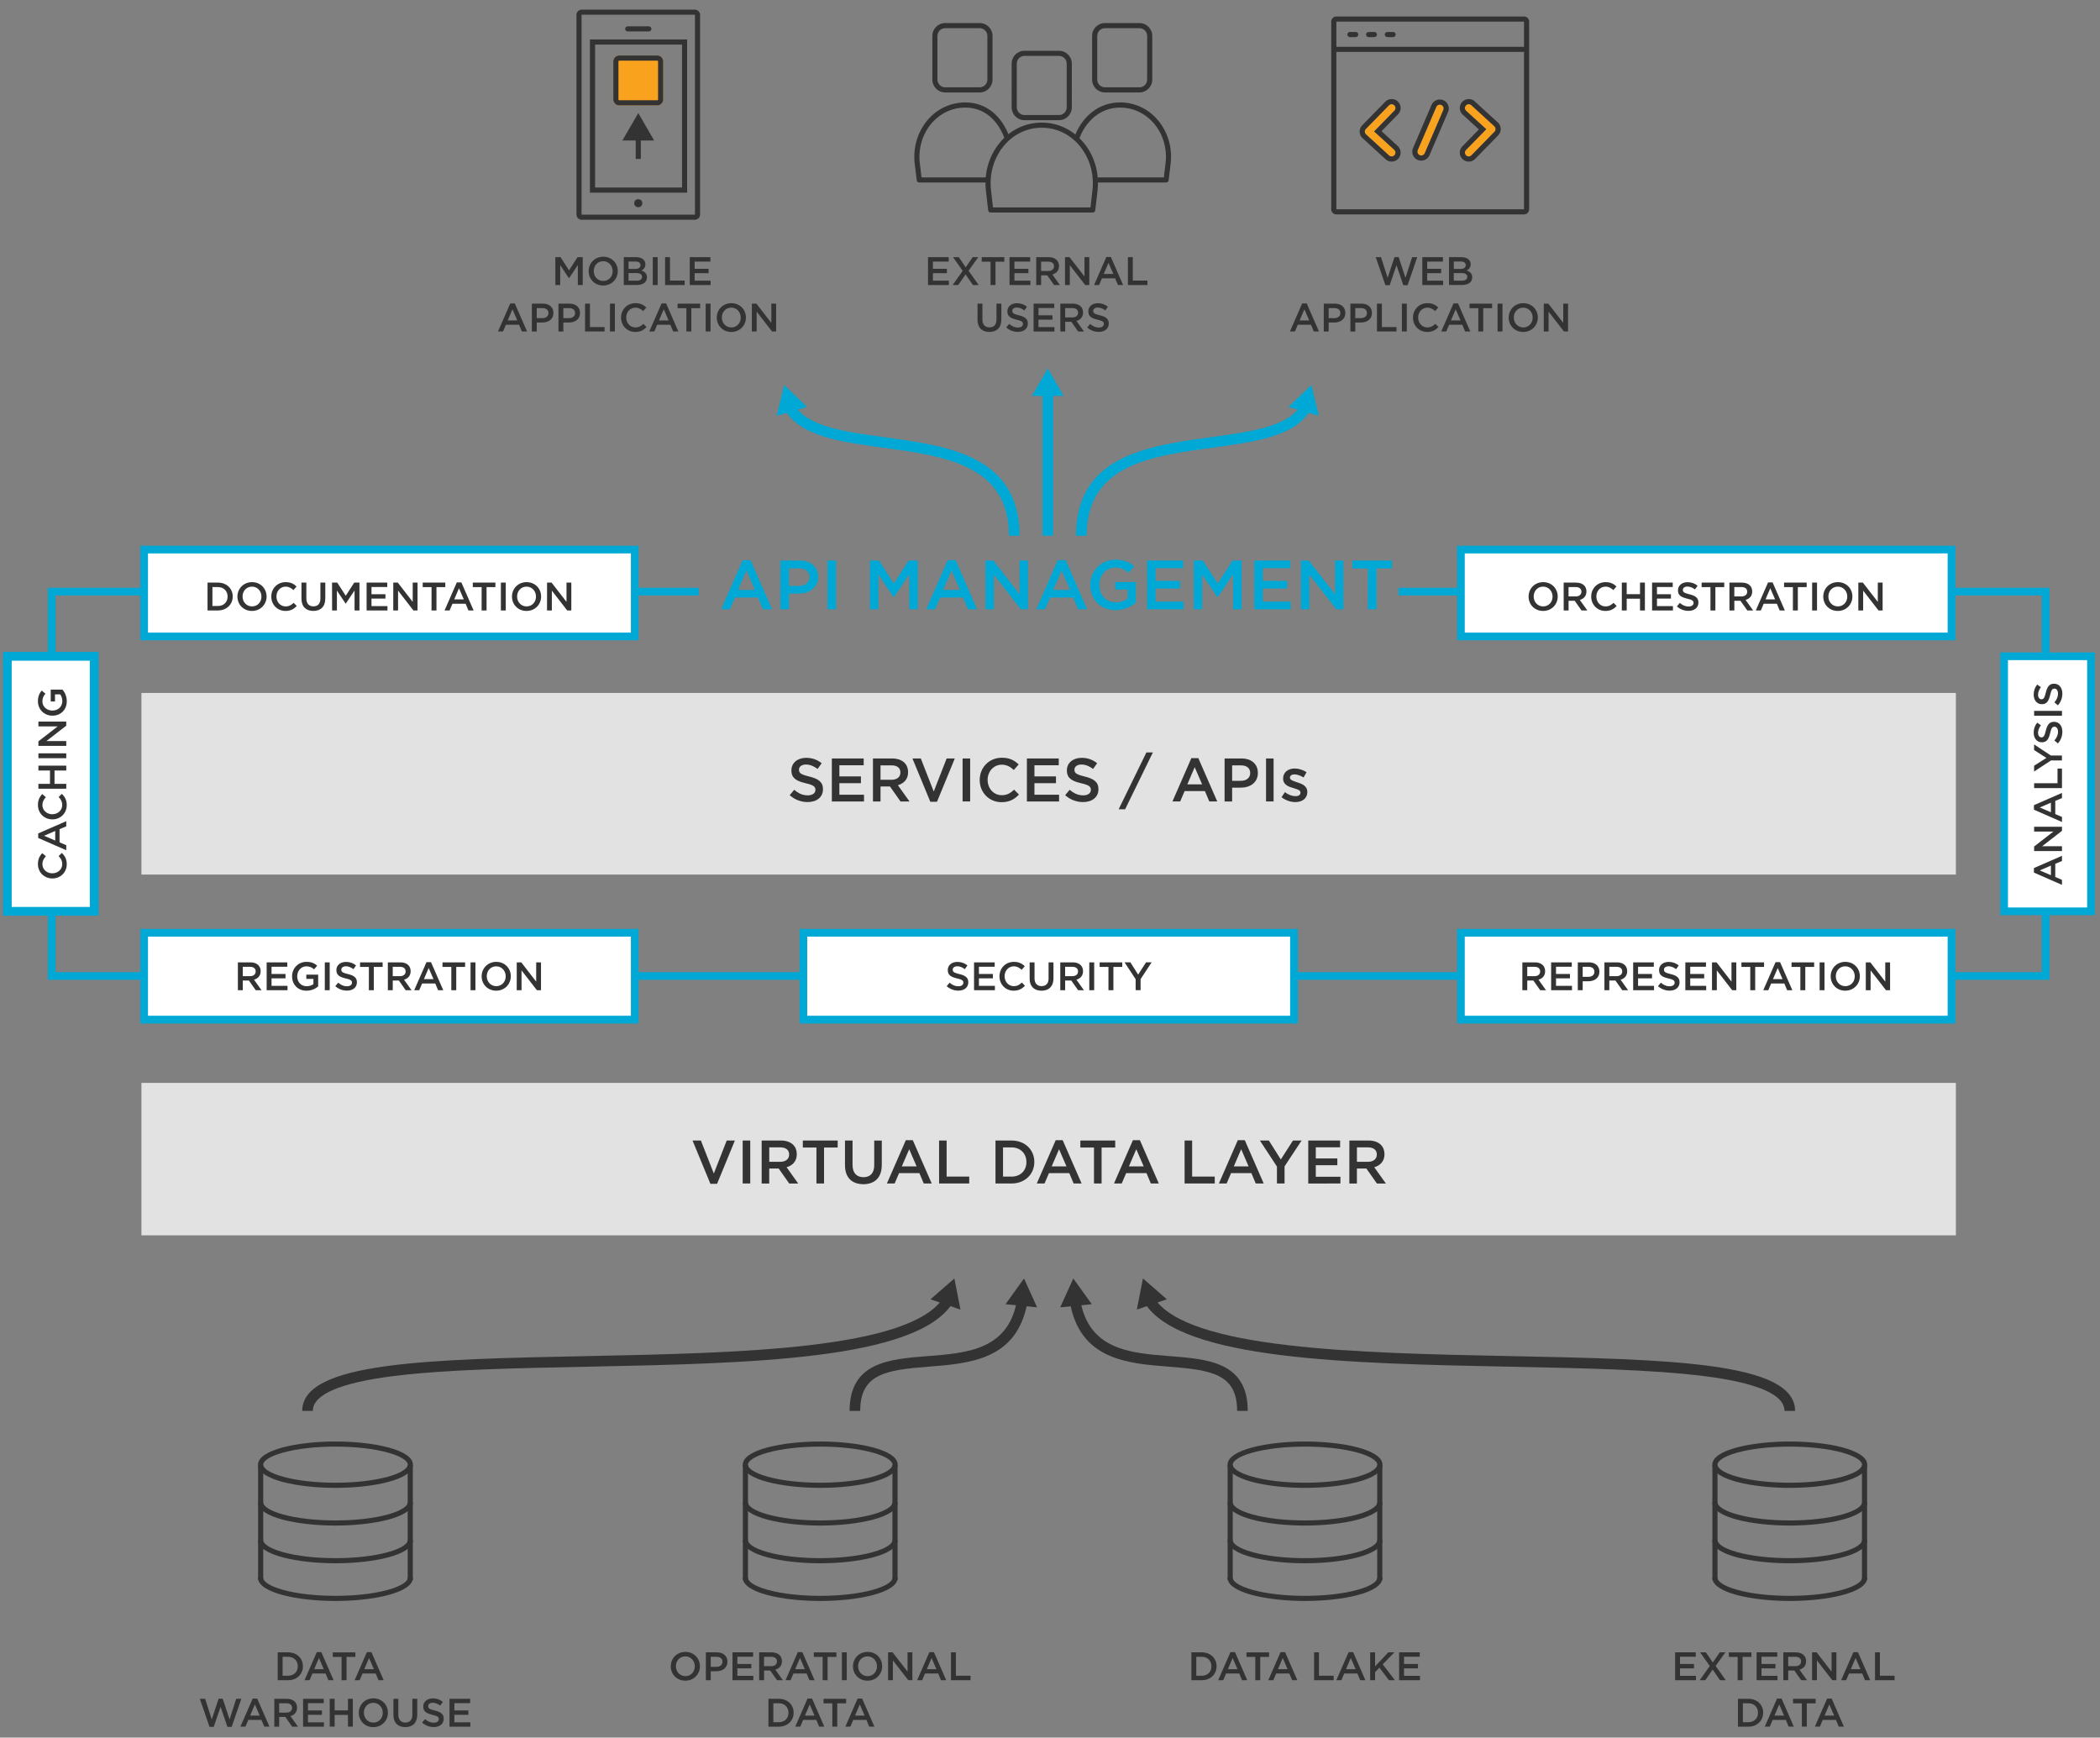 <svg version="1.1" id="Layer_1" xmlns="http://www.w3.org/2000/svg" x="0" y="0" width="819.61" height="678.16" xml:space="preserve"><rect width="100%" height="100%" fill="#808080" stroke="none"/><style>.st0{fill:#00a8d6}.st1{fill:#e2e2e2}.st2{fill:#333}.st3{fill:#fff}.st4{fill:#f9a21e}</style><path class="st0" d="M799.89 382.4H18.68v-153h254.04v3H21.68v147h775.21v-147H545.85v-3h254.04z"/><path class="st1" d="M55.2 422.64h708.16v59.49H55.2z"/><path class="st2" d="M270.29 445.12h3.26l5.05 12.89 5.03-12.89h3.19l-6.95 16.89h-2.61l-6.97-16.89zM289.86 445.12h2.95v16.77h-2.95v-16.77zM297.28 445.12h7.47c2.11 0 3.76.62 4.84 1.68.89.91 1.39 2.16 1.39 3.62v.05c0 2.76-1.65 4.41-3.98 5.08l4.53 6.35h-3.5l-4.12-5.85h-3.69v5.85h-2.95v-16.78zm7.26 8.31c2.11 0 3.45-1.1 3.45-2.8v-.05c0-1.8-1.29-2.78-3.47-2.78h-4.29v5.63h4.31zM318.65 447.85h-5.32v-2.73h13.61v2.73h-5.32v14.04h-2.97v-14.04zM329.79 454.78v-9.65h2.95v9.54c0 3.11 1.61 4.77 4.24 4.77 2.61 0 4.22-1.56 4.22-4.65v-9.65h2.95v9.51c0 5.01-2.83 7.52-7.21 7.52-4.37-.02-7.15-2.53-7.15-7.39zM353.53 445h2.73l7.38 16.89h-3.11l-1.7-4.05h-7.93l-1.73 4.05h-3.02l7.38-16.89zm4.22 10.23l-2.9-6.71-2.88 6.71h5.78zM366.51 445.12h2.95v14.09h8.82v2.68h-11.76l-.01-16.77zM388.53 445.12h6.25c5.27 0 8.91 3.62 8.91 8.34v.05c0 4.72-3.64 8.39-8.91 8.39h-6.25v-16.78zm2.94 2.69v11.4h3.31c3.52 0 5.82-2.37 5.82-5.65v-.05c0-3.28-2.3-5.7-5.82-5.7h-3.31zM412.03 445h2.73l7.38 16.89h-3.11l-1.7-4.05h-7.93l-1.73 4.05h-3.02l7.38-16.89zm4.21 10.23l-2.9-6.71-2.88 6.71h5.78zM426.97 447.85h-5.32v-2.73h13.61v2.73h-5.32v14.04h-2.97v-14.04zM442.16 445h2.73l7.38 16.89h-3.11l-1.7-4.05h-7.93l-1.73 4.05h-3.02l7.38-16.89zm4.22 10.23l-2.9-6.71-2.88 6.71h5.78zM462.33 445.12h2.95v14.09h8.82v2.68h-11.76l-.01-16.77zM483.1 445h2.73l7.38 16.89h-3.11l-1.7-4.05h-7.93l-1.73 4.05h-3.02L483.1 445zm4.22 10.23l-2.9-6.71-2.88 6.71h5.78zM498.38 455.28l-6.66-10.16h3.5l4.67 7.4 4.74-7.4h3.38l-6.66 10.09v6.68h-2.97v-6.61zM510.6 445.12h12.43v2.64h-9.49v4.36h8.41v2.64h-8.41v4.5h9.61v2.64H510.6v-16.78zM526.65 445.12h7.47c2.11 0 3.76.62 4.84 1.68.89.91 1.39 2.16 1.39 3.62v.05c0 2.76-1.65 4.41-3.98 5.08l4.53 6.35h-3.5l-4.12-5.85h-3.69v5.85h-2.95l.01-16.78zm7.26 8.31c2.11 0 3.45-1.1 3.45-2.8v-.05c0-1.8-1.29-2.78-3.47-2.78h-4.29v5.63h4.31z"/><path class="st1" d="M55.2 270.46h708.16v70.87H55.2z"/><path class="st2" d="M308.21 310.34l1.77-2.11c1.61 1.39 3.23 2.18 5.3 2.18 1.82 0 2.97-.86 2.97-2.11v-.05c0-1.2-.67-1.85-3.79-2.56-3.57-.86-5.58-1.92-5.58-5.01v-.05c0-2.88 2.4-4.86 5.73-4.86 2.44 0 4.38.74 6.08 2.11l-1.58 2.23c-1.51-1.13-3.02-1.73-4.55-1.73-1.73 0-2.73.89-2.73 1.99v.05c0 1.29.77 1.87 4 2.64 3.55.86 5.37 2.13 5.37 4.91v.05c0 3.14-2.47 5.01-5.99 5.01-2.57 0-4.99-.89-7-2.69zM324.66 296.02h12.43v2.64h-9.49v4.36h8.41v2.64h-8.41v4.5h9.61v2.64h-12.55v-16.78zM340.71 296.02h7.48c2.11 0 3.76.62 4.84 1.68.89.91 1.39 2.16 1.39 3.62v.05c0 2.76-1.65 4.41-3.98 5.08l4.53 6.35h-3.5l-4.12-5.85h-3.69v5.85h-2.95v-16.78zm7.26 8.31c2.11 0 3.45-1.1 3.45-2.8v-.05c0-1.8-1.29-2.78-3.47-2.78h-4.29v5.63h4.31zM356.12 296.02h3.26l5.05 12.89 5.03-12.89h3.19l-6.95 16.89h-2.61l-6.97-16.89zM375.69 296.02h2.95v16.77h-2.95v-16.77zM382.37 304.45v-.05c0-4.77 3.57-8.67 8.65-8.67 3.09 0 4.96 1.08 6.56 2.61l-1.89 2.18c-1.34-1.25-2.78-2.08-4.7-2.08-3.19 0-5.53 2.64-5.53 5.92v.05c0 3.28 2.32 5.94 5.53 5.94 2.06 0 3.38-.81 4.81-2.16l1.89 1.92c-1.75 1.82-3.67 2.97-6.8 2.97-4.88-.01-8.52-3.81-8.52-8.63zM400.79 296.02h12.43v2.64h-9.49v4.36h8.41v2.64h-8.41v4.5h9.61v2.64h-12.55v-16.78zM415.72 310.34l1.77-2.11c1.61 1.39 3.23 2.18 5.3 2.18 1.82 0 2.97-.86 2.97-2.11v-.05c0-1.2-.67-1.85-3.79-2.56-3.57-.86-5.58-1.92-5.58-5.01v-.05c0-2.88 2.4-4.86 5.73-4.86 2.44 0 4.38.74 6.08 2.11l-1.58 2.23c-1.51-1.13-3.02-1.73-4.55-1.73-1.73 0-2.73.89-2.73 1.99v.05c0 1.29.77 1.87 4 2.64 3.55.86 5.37 2.13 5.37 4.91v.05c0 3.14-2.47 5.01-5.99 5.01-2.57 0-4.99-.89-7-2.69zM447.43 293.67h2.52l-10.83 22.18h-2.52l10.83-22.18zM464.97 295.9h2.73l7.38 16.89h-3.11l-1.7-4.05h-7.93l-1.73 4.05h-3.02l7.38-16.89zm4.21 10.23l-2.9-6.71-2.88 6.71h5.78zM477.95 296.02h6.61c3.93 0 6.37 2.23 6.37 5.61v.05c0 3.76-3.02 5.73-6.71 5.73h-3.33v5.39h-2.95l.01-16.78zm6.37 8.72c2.23 0 3.62-1.25 3.62-2.99v-.05c0-1.96-1.41-2.99-3.62-2.99h-3.43v6.04h3.43zM494.12 296.02h2.95v16.77h-2.95v-16.77zM500.18 311.13l1.29-1.96c1.39 1.03 2.85 1.56 4.14 1.56 1.25 0 1.96-.53 1.96-1.36v-.05c0-.98-1.34-1.32-2.83-1.77-1.87-.53-3.95-1.29-3.95-3.71v-.05c0-2.4 1.99-3.86 4.5-3.86 1.58 0 3.31.55 4.65 1.44l-1.15 2.06c-1.22-.74-2.52-1.2-3.57-1.2-1.13 0-1.77.53-1.77 1.24v.05c0 .93 1.37 1.32 2.85 1.8 1.84.58 3.93 1.41 3.93 3.69v.05c0 2.66-2.06 3.98-4.7 3.98-1.78-.01-3.77-.66-5.35-1.91zM130.93 580.69c-14.65 0-30.23-3.17-30.23-9.05s15.57-9.05 30.23-9.05 30.23 3.17 30.23 9.05-15.57 9.05-30.23 9.05zm0-16.11c-7.72 0-14.97.83-20.4 2.32-5.77 1.59-7.83 3.49-7.83 4.73s2.06 3.14 7.83 4.73c5.44 1.5 12.68 2.32 20.4 2.32 7.72 0 14.97-.83 20.4-2.32 5.77-1.59 7.83-3.49 7.83-4.73s-2.06-3.14-7.83-4.73c-5.43-1.49-12.68-2.32-20.4-2.32zM130.93 595.4c-14.65 0-30.23-3.17-30.23-9.05h2c0 1.24 2.06 3.14 7.83 4.73 5.44 1.5 12.68 2.32 20.4 2.32s14.97-.83 20.4-2.32c5.77-1.59 7.83-3.49 7.83-4.73h2c0 5.88-15.57 9.05-30.23 9.05zM130.93 610.12c-14.65 0-30.23-3.17-30.23-9.05h2c0 1.24 2.06 3.14 7.83 4.73 5.44 1.5 12.68 2.32 20.4 2.32s14.97-.83 20.4-2.32c5.77-1.59 7.83-3.49 7.83-4.73h2c0 5.88-15.57 9.05-30.23 9.05zM130.93 624.83c-14.65 0-30.23-3.17-30.23-9.05h2c0 1.24 2.06 3.14 7.83 4.73 5.44 1.5 12.68 2.32 20.4 2.32s14.97-.83 20.4-2.32c5.77-1.59 7.83-3.49 7.83-4.73h2c0 5.88-15.57 9.05-30.23 9.05z"/><path class="st2" d="M100.73 571.79h2v44.79h-2zM159.12 571.79h2v44.79h-2zM320.13 580.69c-14.65 0-30.23-3.17-30.23-9.05s15.57-9.05 30.23-9.05 30.23 3.17 30.23 9.05-15.57 9.05-30.23 9.05zm0-16.11c-7.72 0-14.97.83-20.4 2.32-5.77 1.59-7.83 3.49-7.83 4.73s2.06 3.14 7.83 4.73c5.44 1.5 12.68 2.32 20.4 2.32s14.97-.83 20.4-2.32c5.77-1.59 7.83-3.49 7.83-4.73s-2.06-3.14-7.83-4.73c-5.43-1.49-12.68-2.32-20.4-2.32zM320.13 595.4c-14.65 0-30.23-3.17-30.23-9.05h2c0 1.24 2.06 3.14 7.83 4.73 5.44 1.5 12.68 2.32 20.4 2.32 7.72 0 14.97-.83 20.4-2.32 5.77-1.59 7.83-3.49 7.83-4.73h2c0 5.88-15.57 9.05-30.23 9.05zM320.13 610.12c-14.65 0-30.23-3.17-30.23-9.05h2c0 1.24 2.06 3.14 7.83 4.73 5.44 1.5 12.68 2.32 20.4 2.32 7.72 0 14.97-.83 20.4-2.32 5.77-1.59 7.83-3.49 7.83-4.73h2c0 5.88-15.57 9.05-30.23 9.05zM320.13 624.83c-14.65 0-30.23-3.17-30.23-9.05h2c0 1.24 2.06 3.14 7.83 4.73 5.44 1.5 12.68 2.32 20.4 2.32 7.72 0 14.97-.83 20.4-2.32 5.77-1.59 7.83-3.49 7.83-4.73h2c0 5.88-15.57 9.05-30.23 9.05z"/><path class="st2" d="M289.93 571.79h2v44.79h-2zM348.31 571.79h2v44.79h-2z"/><g><path class="st2" d="M509.33 580.69c-14.65 0-30.23-3.17-30.23-9.05s15.57-9.05 30.23-9.05 30.23 3.17 30.23 9.05-15.57 9.05-30.23 9.05zm0-16.11c-7.72 0-14.97.83-20.4 2.32-5.77 1.59-7.83 3.49-7.83 4.73s2.06 3.14 7.83 4.73c5.44 1.5 12.68 2.32 20.4 2.32 7.72 0 14.97-.83 20.4-2.32 5.77-1.59 7.83-3.49 7.83-4.73s-2.06-3.14-7.83-4.73c-5.43-1.49-12.68-2.32-20.4-2.32zM509.33 595.4c-14.65 0-30.23-3.17-30.23-9.05h2c0 1.24 2.06 3.14 7.83 4.73 5.44 1.5 12.68 2.32 20.4 2.32 7.72 0 14.97-.83 20.4-2.32 5.77-1.59 7.83-3.49 7.83-4.73h2c0 5.88-15.57 9.05-30.23 9.05zM509.33 610.12c-14.65 0-30.23-3.17-30.23-9.05h2c0 1.24 2.06 3.14 7.83 4.73 5.44 1.5 12.68 2.32 20.4 2.32 7.72 0 14.97-.83 20.4-2.32 5.77-1.59 7.83-3.49 7.83-4.73h2c0 5.88-15.57 9.05-30.23 9.05zM509.33 624.83c-14.65 0-30.23-3.17-30.23-9.05h2c0 1.24 2.06 3.14 7.83 4.73 5.44 1.5 12.68 2.32 20.4 2.32 7.72 0 14.97-.83 20.4-2.32 5.77-1.59 7.83-3.49 7.83-4.73h2c0 5.88-15.57 9.05-30.23 9.05z"/><path class="st2" d="M479.13 571.79h2v44.79h-2zM537.51 571.79h2v44.79h-2z"/></g><g><path class="st2" d="M698.53 580.69c-14.65 0-30.23-3.17-30.23-9.05s15.58-9.05 30.23-9.05 30.23 3.17 30.23 9.05-15.57 9.05-30.23 9.05zm0-16.11c-7.72 0-14.97.83-20.4 2.32-5.77 1.59-7.83 3.49-7.83 4.73s2.06 3.14 7.83 4.73c5.44 1.5 12.68 2.32 20.4 2.32s14.97-.83 20.4-2.32c5.77-1.59 7.83-3.49 7.83-4.73s-2.06-3.14-7.83-4.73c-5.43-1.49-12.68-2.32-20.4-2.32zM698.53 595.4c-14.65 0-30.23-3.17-30.23-9.05h2c0 1.24 2.06 3.14 7.83 4.73 5.44 1.5 12.68 2.32 20.4 2.32s14.97-.83 20.4-2.32c5.77-1.59 7.83-3.49 7.83-4.73h2c0 5.88-15.57 9.05-30.23 9.05zM698.53 610.12c-14.65 0-30.23-3.17-30.23-9.05h2c0 1.24 2.06 3.14 7.83 4.73 5.44 1.5 12.68 2.32 20.4 2.32s14.97-.83 20.4-2.32c5.77-1.59 7.83-3.49 7.83-4.73h2c0 5.88-15.57 9.05-30.23 9.05zM698.53 624.83c-14.65 0-30.23-3.17-30.23-9.05h2c0 1.24 2.06 3.14 7.83 4.73 5.44 1.5 12.68 2.32 20.4 2.32s14.97-.83 20.4-2.32c5.77-1.59 7.83-3.49 7.83-4.73h2c0 5.88-15.57 9.05-30.23 9.05z"/><path class="st2" d="M668.33 571.79h2v44.79h-2zM726.71 571.79h2v44.79h-2z"/></g><g><path class="st2" d="M261.8 650.35v-.03c0-3.06 2.36-5.62 5.7-5.62s5.67 2.53 5.67 5.59v.03c0 3.06-2.36 5.62-5.7 5.62-3.34 0-5.67-2.53-5.67-5.59zm9.37 0v-.03c0-2.11-1.54-3.87-3.7-3.87s-3.67 1.72-3.67 3.84v.03c0 2.11 1.54 3.85 3.7 3.85s3.67-1.71 3.67-3.82zM275.49 644.88h4.29c2.55 0 4.13 1.44 4.13 3.64v.03c0 2.44-1.96 3.71-4.35 3.71h-2.16v3.49h-1.91v-10.87zm4.13 5.65c1.45 0 2.35-.81 2.35-1.94v-.03c0-1.27-.92-1.94-2.35-1.94h-2.22v3.91h2.22zM285.88 644.88h8.06v1.71h-6.15v2.83h5.45v1.71h-5.45v2.92h6.23v1.71h-8.14v-10.88zM296.29 644.88h4.85c1.37 0 2.44.4 3.14 1.09.58.59.9 1.4.9 2.35v.03c0 1.79-1.07 2.86-2.58 3.29l2.94 4.12h-2.27l-2.67-3.79h-2.39v3.79h-1.91l-.01-10.88zm4.7 5.39c1.37 0 2.24-.72 2.24-1.82v-.03c0-1.16-.84-1.8-2.25-1.8h-2.78v3.65h2.79zM311.38 644.8h1.77l4.78 10.95h-2.02l-1.1-2.62h-5.14l-1.12 2.62h-1.96l4.79-10.95zm2.73 6.64l-1.88-4.35-1.86 4.35h3.74zM321.07 646.65h-3.45v-1.77h8.82v1.77H323v9.1h-1.93v-9.1zM328.58 644.88h1.91v10.87h-1.91v-10.87zM332.92 650.35v-.03c0-3.06 2.36-5.62 5.7-5.62s5.67 2.53 5.67 5.59v.03c0 3.06-2.36 5.62-5.7 5.62s-5.67-2.53-5.67-5.59zm9.36 0v-.03c0-2.11-1.54-3.87-3.7-3.87s-3.67 1.72-3.67 3.84v.03c0 2.11 1.54 3.85 3.7 3.85s3.67-1.71 3.67-3.82zM346.61 644.88h1.77l5.83 7.52v-7.52h1.88v10.87h-1.6l-6-7.73v7.73h-1.88v-10.87zM362.74 644.8h1.77l4.78 10.95h-2.02l-1.1-2.62h-5.14l-1.12 2.62h-1.96l4.79-10.95zm2.73 6.64l-1.88-4.35-1.86 4.35h3.74zM371.16 644.88h1.91v9.13h5.72v1.74h-7.63v-10.87zM299.92 663.01h4.05c3.42 0 5.78 2.34 5.78 5.41v.03c0 3.06-2.36 5.44-5.78 5.44h-4.05v-10.88zm1.91 1.74v7.4h2.14c2.28 0 3.77-1.54 3.77-3.67v-.03c0-2.13-1.49-3.7-3.77-3.7h-2.14zM315.17 662.93h1.77l4.78 10.95h-2.02l-1.1-2.62h-5.14l-1.12 2.62h-1.96l4.79-10.95zm2.73 6.63l-1.88-4.35-1.86 4.35h3.74zM324.86 664.78h-3.45v-1.77h8.82v1.77h-3.45v9.1h-1.93v-9.1zM334.72 662.93h1.77l4.78 10.95h-2.02l-1.1-2.62h-5.14l-1.12 2.62h-1.96l4.79-10.95zm2.73 6.63l-1.88-4.35-1.86 4.35h3.74z"/></g><g><path class="st2" d="M108.39 644.88h4.05c3.42 0 5.78 2.34 5.78 5.41v.03c0 3.06-2.36 5.44-5.78 5.44h-4.05v-10.88zm1.91 1.74v7.39h2.14c2.28 0 3.78-1.54 3.78-3.66v-.03c0-2.13-1.49-3.7-3.78-3.7h-2.14zM123.64 644.8h1.77l4.79 10.95h-2.02l-1.1-2.62h-5.14l-1.12 2.62h-1.96l4.78-10.95zm2.73 6.64l-1.88-4.35-1.86 4.35h3.74zM133.33 646.65h-3.45v-1.77h8.82v1.77h-3.45v9.1h-1.93v-9.1zM143.19 644.8h1.77l4.79 10.95h-2.02l-1.1-2.62h-5.14l-1.12 2.62h-1.96l4.78-10.95zm2.73 6.64l-1.88-4.35-1.86 4.35h3.74zM77.99 663.01h2.07l2.59 8.06 2.67-8.09h1.61l2.67 8.09 2.59-8.06h2l-3.77 10.95h-1.66l-2.67-7.81-2.67 7.81h-1.65l-3.78-10.95zM98.62 662.93h1.77l4.78 10.95h-2.02l-1.1-2.62h-5.14l-1.12 2.62h-1.96l4.79-10.95zm2.74 6.63l-1.88-4.35-1.86 4.35h3.74zM107.05 663.01h4.85c1.37 0 2.44.4 3.14 1.09.57.59.9 1.4.9 2.35v.03c0 1.79-1.07 2.86-2.58 3.29l2.94 4.12h-2.27l-2.67-3.79h-2.39v3.79h-1.91v-10.88h-.01zm4.7 5.39c1.37 0 2.24-.72 2.24-1.82v-.03c0-1.16-.84-1.8-2.25-1.8h-2.78v3.65h2.79zM118.29 663.01h8.06v1.71h-6.15v2.83h5.45v1.71h-5.45v2.92h6.23v1.71h-8.14v-10.88zM128.7 663.01h1.91v4.52h5.19v-4.52h1.91v10.87h-1.91v-4.58h-5.19v4.58h-1.91v-10.87zM140.03 668.48v-.03c0-3.06 2.36-5.62 5.7-5.62s5.67 2.53 5.67 5.59v.03c0 3.06-2.36 5.62-5.7 5.62-3.34 0-5.67-2.53-5.67-5.59zm9.36 0v-.03c0-2.11-1.54-3.87-3.7-3.87s-3.67 1.72-3.67 3.84v.03c0 2.11 1.54 3.85 3.7 3.85s3.67-1.71 3.67-3.82zM153.55 669.27v-6.26h1.91v6.18c0 2.02 1.04 3.09 2.75 3.09 1.69 0 2.73-1.01 2.73-3.01v-6.26h1.91v6.17c0 3.25-1.83 4.88-4.68 4.88-2.82-.01-4.62-1.64-4.62-4.79zM164.75 672.3l1.15-1.37c1.04.9 2.1 1.41 3.43 1.41 1.18 0 1.93-.56 1.93-1.37v-.03c0-.78-.43-1.2-2.45-1.66-2.31-.56-3.62-1.24-3.62-3.25V666c0-1.86 1.55-3.15 3.71-3.15 1.58 0 2.84.48 3.95 1.37l-1.02 1.45c-.98-.73-1.96-1.12-2.95-1.12-1.12 0-1.77.58-1.77 1.29v.03c0 .84.5 1.21 2.59 1.71 2.3.56 3.48 1.38 3.48 3.18v.03c0 2.03-1.6 3.25-3.88 3.25-1.68 0-3.24-.58-4.55-1.74zM175.43 663.01h8.06v1.71h-6.15v2.83h5.45v1.71h-5.45v2.92h6.23v1.71h-8.14v-10.88z"/></g><g><path class="st2" d="M653.78 644.88h8.06v1.71h-6.15v2.83h5.45v1.71h-5.45v2.92h6.23v1.71h-8.14v-10.88zM673.39 644.88l-3.79 5.31 3.95 5.56h-2.25l-2.87-4.15-2.86 4.15h-2.19l3.93-5.53-3.77-5.34h2.25l2.7 3.95 2.72-3.95h2.18zM678.2 646.65h-3.45v-1.77h8.82v1.77h-3.45v9.1h-1.93v-9.1zM685.59 644.88h8.06v1.71h-6.15v2.83h5.45v1.71h-5.45v2.92h6.23v1.71h-8.14v-10.88zM696.01 644.88h4.85c1.37 0 2.44.4 3.14 1.09.58.59.9 1.4.9 2.35v.03c0 1.79-1.07 2.86-2.58 3.29l2.94 4.12h-2.27l-2.67-3.79h-2.39v3.79h-1.91l-.01-10.88zm4.7 5.39c1.37 0 2.24-.72 2.24-1.82v-.03c0-1.16-.84-1.8-2.25-1.8h-2.78v3.65h2.79zM707.24 644.88h1.77l5.83 7.52v-7.52h1.88v10.87h-1.6l-6-7.73v7.73h-1.88v-10.87zM723.37 644.8h1.77l4.78 10.95h-2.02l-1.1-2.62h-5.14l-1.12 2.62h-1.96l4.79-10.95zm2.73 6.64l-1.88-4.35-1.86 4.35h3.74zM731.8 644.88h1.91v9.13h5.72v1.74h-7.63v-10.87zM678.32 663.01h4.05c3.42 0 5.78 2.34 5.78 5.41v.03c0 3.06-2.36 5.44-5.78 5.44h-4.05v-10.88zm1.91 1.74v7.4h2.14c2.28 0 3.77-1.54 3.77-3.67v-.03c0-2.13-1.49-3.7-3.77-3.7h-2.14zM693.56 662.93h1.77l4.78 10.95h-2.02l-1.1-2.62h-5.14l-1.12 2.62h-1.96l4.79-10.95zm2.74 6.63l-1.88-4.35-1.86 4.35h3.74zM703.26 664.78h-3.45v-1.77h8.82v1.77h-3.45v9.1h-1.93v-9.1zM713.11 662.93h1.77l4.78 10.95h-2.02l-1.1-2.62h-5.14l-1.12 2.62h-1.96l4.79-10.95zm2.74 6.63l-1.88-4.35-1.86 4.35h3.74z"/></g><g><path class="st2" d="M464.99 644.88h4.05c3.42 0 5.78 2.34 5.78 5.41v.03c0 3.06-2.36 5.44-5.78 5.44h-4.05v-10.88zm1.91 1.74v7.39h2.14c2.28 0 3.77-1.54 3.77-3.66v-.03c0-2.13-1.49-3.7-3.77-3.7h-2.14zM480.24 644.8h1.77l4.78 10.95h-2.02l-1.1-2.62h-5.14l-1.12 2.62h-1.96l4.79-10.95zm2.73 6.64l-1.88-4.35-1.86 4.35h3.74zM489.94 646.65h-3.45v-1.77h8.82v1.77h-3.45v9.1h-1.93v-9.1zM499.79 644.8h1.77l4.78 10.95h-2.02l-1.1-2.62h-5.14l-1.12 2.62H495l4.79-10.95zm2.73 6.64l-1.88-4.35-1.86 4.35h3.74zM512.88 644.88h1.91v9.13h5.72v1.74h-7.63v-10.87zM526.35 644.8h1.77l4.78 10.95h-2.02l-1.1-2.62h-5.14l-1.12 2.62h-1.96l4.79-10.95zm2.73 6.64l-1.88-4.35-1.86 4.35h3.74zM534.77 644.88h1.91v5.47l5.17-5.47h2.36l-4.54 4.67 4.74 6.2h-2.33l-3.71-4.89-1.69 1.74v3.15h-1.91v-10.87zM546.06 644.88h8.06v1.71h-6.15v2.83h5.45v1.71h-5.45v2.92h6.23v1.71h-8.14v-10.88z"/></g><g><path class="st0" d="M289.84 218.63h3.1l8.38 19.17h-3.54l-1.93-4.6h-9l-1.96 4.6h-3.43l8.38-19.17zm4.79 11.61l-3.29-7.61-3.26 7.61h6.55zM304.58 218.76h7.5c4.46 0 7.23 2.53 7.23 6.36v.05c0 4.27-3.43 6.5-7.61 6.5h-3.78v6.12h-3.34v-19.03zm7.23 9.9c2.53 0 4.11-1.41 4.11-3.4v-.05c0-2.23-1.6-3.4-4.11-3.4h-3.89v6.85h3.89zM322.94 218.76h3.35v19.03h-3.35v-19.03zM339.52 218.76h3.56l5.79 9 5.79-9h3.56v19.03h-3.34v-13.65l-6.01 8.97h-.11l-5.95-8.92v13.6h-3.29v-19.03zM369.87 218.63h3.1l8.38 19.17h-3.53l-1.93-4.6h-9l-1.96 4.6h-3.43l8.37-19.17zm4.78 11.61l-3.29-7.61-3.26 7.61h6.55zM384.61 218.76h3.1l10.2 13.16v-13.16h3.29v19.03h-2.8l-10.5-13.54v13.54h-3.29v-19.03zM412.83 218.63h3.1l8.38 19.17h-3.53l-1.93-4.6h-9l-1.96 4.6h-3.43l8.37-19.17zm4.79 11.61l-3.29-7.61-3.26 7.61h6.55zM425.53 228.33v-.05c0-5.33 4.08-9.84 9.82-9.84 3.32 0 5.36.93 7.31 2.58l-2.12 2.53c-1.47-1.25-2.91-2.04-5.33-2.04-3.51 0-6.17 3.07-6.17 6.72v.05c0 3.91 2.58 6.8 6.47 6.8 1.8 0 3.43-.57 4.6-1.44v-3.56h-4.87v-2.91h8.1v7.99c-1.88 1.6-4.57 2.96-7.94 2.96-5.95 0-9.87-4.24-9.87-9.79zM447.69 218.76h14.11v2.99h-10.77v4.95h9.54v2.99h-9.54v5.11h10.9v2.99h-14.25l.01-19.03zM465.91 218.76h3.56l5.79 9 5.79-9h3.56v19.03h-3.34v-13.65l-6.01 8.97h-.11l-5.95-8.92v13.6h-3.29v-19.03zM489.51 218.76h14.11v2.99h-10.77v4.95h9.54v2.99h-9.54v5.11h10.9v2.99H489.5l.01-19.03zM507.73 218.76h3.1l10.2 13.16v-13.16h3.29v19.03h-2.8l-10.5-13.54v13.54h-3.29v-19.03zM533.89 221.86h-6.04v-3.1h15.44v3.1h-6.04v15.93h-3.37l.01-15.93z"/></g><g><path class="st3" d="M570.18 364.05h191.47v33.9H570.18z"/><path class="st0" d="M763.15 399.44H568.68v-36.9h194.47v36.9zm-191.47-3h188.47v-30.9H571.68v30.9z"/></g><g><path class="st3" d="M313.55 364.05h191.47v33.9H313.55z"/><path class="st0" d="M506.52 399.44H312.05v-36.9h194.47v36.9zm-191.47-3h188.47v-30.9H315.05v30.9z"/></g><g><path class="st3" d="M56.26 364.05h191.47v33.9H56.26z"/><path class="st0" d="M249.23 399.44H54.76v-36.9h194.47v36.9zm-191.47-3h188.47v-30.9H57.76v30.9z"/></g><g><path class="st3" d="M570.18 214.48h191.47v33.9H570.18z"/><path class="st0" d="M763.15 249.88H568.68v-36.9h194.47v36.9zm-191.47-3h188.47v-30.9H571.68v30.9z"/></g><g><path class="st3" d="M56.26 214.48h191.47v33.9H56.26z"/><path class="st0" d="M249.23 249.88H54.76v-36.9h194.47v36.9zm-191.47-3h188.47v-30.9H57.76v30.9z"/></g><g><path class="st3" d="M2.86 256.13h33.9v99.54H2.86z"/><path class="st0" d="M38.47 357.38H1.15V254.42h37.32v102.96zm-33.9-3.42h30.48v-96.11H4.57v96.11z"/></g><g><path class="st3" d="M782.18 256.13h33.9v99.54h-33.9z"/><path class="st0" d="M817.58 357.17h-36.9V254.63h36.9v102.54zm-33.89-3h30.9v-96.54h-30.9v96.54z"/></g><g><path class="st2" d="M596.59 232.85v-.03c0-3.06 2.36-5.62 5.7-5.62s5.67 2.53 5.67 5.59v.03c0 3.06-2.36 5.62-5.7 5.62s-5.67-2.53-5.67-5.59zm9.36 0v-.03c0-2.11-1.54-3.87-3.7-3.87s-3.67 1.73-3.67 3.84v.03c0 2.11 1.54 3.85 3.7 3.85s3.67-1.71 3.67-3.82zM610.28 227.38h4.85c1.37 0 2.44.4 3.14 1.09.58.59.9 1.4.9 2.35v.03c0 1.79-1.07 2.86-2.58 3.29l2.94 4.12h-2.27l-2.67-3.79h-2.39v3.79h-1.91l-.01-10.88zm4.7 5.39c1.37 0 2.24-.71 2.24-1.82v-.03c0-1.16-.84-1.8-2.25-1.8h-2.78v3.65h2.79zM621.03 232.85v-.03c0-3.09 2.32-5.62 5.61-5.62 2 0 3.22.7 4.26 1.69l-1.23 1.41c-.87-.81-1.8-1.35-3.04-1.35-2.07 0-3.59 1.71-3.59 3.84v.03c0 2.13 1.51 3.85 3.59 3.85 1.34 0 2.19-.53 3.12-1.4l1.23 1.24c-1.13 1.18-2.38 1.93-4.41 1.93-3.18 0-5.54-2.47-5.54-5.59zM632.98 227.38h1.91v4.52h5.19v-4.52h1.91v10.87h-1.91v-4.58h-5.19v4.58h-1.91v-10.87zM644.79 227.38h8.06v1.71h-6.15v2.83h5.45v1.71h-5.45v2.92h6.23v1.71h-8.14v-10.88zM654.47 236.67l1.15-1.37c1.04.9 2.1 1.41 3.43 1.41 1.18 0 1.93-.56 1.93-1.37v-.03c0-.78-.44-1.2-2.46-1.66-2.31-.56-3.62-1.24-3.62-3.25v-.03c0-1.86 1.55-3.15 3.71-3.15 1.58 0 2.84.48 3.95 1.37l-1.03 1.45c-.98-.73-1.96-1.12-2.95-1.12-1.12 0-1.77.57-1.77 1.29v.03c0 .84.5 1.21 2.59 1.71 2.3.56 3.48 1.38 3.48 3.18v.03c0 2.03-1.6 3.25-3.88 3.25-1.66 0-3.23-.58-4.53-1.74zM667.58 229.15h-3.45v-1.77h8.82v1.77h-3.45v9.1h-1.93v-9.1zM674.98 227.38h4.85c1.37 0 2.44.4 3.14 1.09.58.59.9 1.4.9 2.35v.03c0 1.79-1.07 2.86-2.58 3.29l2.94 4.12h-2.27l-2.67-3.79h-2.39v3.79h-1.91l-.01-10.88zm4.7 5.39c1.37 0 2.24-.71 2.24-1.82v-.03c0-1.16-.84-1.8-2.25-1.8h-2.78v3.65h2.79zM690.06 227.3h1.77l4.78 10.95h-2.02l-1.1-2.62h-5.14l-1.12 2.62h-1.96l4.79-10.95zm2.74 6.63l-1.88-4.35-1.86 4.35h3.74zM699.76 229.15h-3.45v-1.77h8.82v1.77h-3.45v9.1h-1.93v-9.1zM707.26 227.38h1.91v10.87h-1.91v-10.87zM711.6 232.85v-.03c0-3.06 2.36-5.62 5.7-5.62s5.67 2.53 5.67 5.59v.03c0 3.06-2.36 5.62-5.7 5.62s-5.67-2.53-5.67-5.59zm9.37 0v-.03c0-2.11-1.54-3.87-3.7-3.87s-3.67 1.73-3.67 3.84v.03c0 2.11 1.54 3.85 3.7 3.85s3.67-1.71 3.67-3.82zM725.29 227.38h1.77l5.83 7.52v-7.52h1.88v10.87h-1.6l-6-7.74v7.74h-1.88v-10.87z"/></g><g><path class="st2" d="M81 227.38h4.05c3.42 0 5.78 2.35 5.78 5.4v.03c0 3.06-2.36 5.44-5.78 5.44H81v-10.87zm1.91 1.74v7.39h2.14c2.28 0 3.78-1.54 3.78-3.66v-.03c0-2.13-1.49-3.7-3.78-3.7h-2.14zM92.67 232.85v-.03c0-3.06 2.36-5.62 5.7-5.62s5.67 2.53 5.67 5.59v.03c0 3.06-2.36 5.62-5.7 5.62-3.34 0-5.67-2.53-5.67-5.59zm9.37 0v-.03c0-2.11-1.54-3.87-3.7-3.87s-3.67 1.73-3.67 3.84v.03c0 2.11 1.54 3.85 3.7 3.85s3.67-1.71 3.67-3.82zM105.88 232.85v-.03c0-3.09 2.31-5.62 5.61-5.62 2 0 3.21.7 4.26 1.69l-1.23 1.41c-.87-.81-1.8-1.35-3.04-1.35-2.07 0-3.59 1.71-3.59 3.84v.03c0 2.13 1.51 3.85 3.59 3.85 1.34 0 2.19-.53 3.12-1.4l1.23 1.24c-1.13 1.18-2.38 1.93-4.41 1.93-3.18 0-5.54-2.47-5.54-5.59zM117.66 233.64v-6.26h1.91v6.18c0 2.02 1.04 3.09 2.75 3.09 1.69 0 2.73-1.01 2.73-3.01v-6.26h1.91v6.17c0 3.25-1.83 4.88-4.68 4.88-2.82-.01-4.62-1.64-4.62-4.79zM129.59 227.38h2.04l3.31 5.14 3.31-5.14h2.04v10.87h-1.91v-7.8l-3.43 5.13h-.06l-3.4-5.1v7.77h-1.88l-.02-10.87zM143.08 227.38h8.06v1.71h-6.15v2.83h5.45v1.71h-5.45v2.92h6.23v1.71h-8.14v-10.88zM153.49 227.38h1.77l5.82 7.52v-7.52h1.88v10.87h-1.6l-6-7.74v7.74h-1.88l.01-10.87zM168.43 229.15h-3.45v-1.77h8.82v1.77h-3.45v9.1h-1.93l.01-9.1zM178.29 227.3h1.77l4.79 10.95h-2.02l-1.1-2.62h-5.14l-1.12 2.62h-1.96l4.78-10.95zm2.73 6.63l-1.88-4.35-1.86 4.35h3.74zM187.98 229.15h-3.45v-1.77h8.82v1.77h-3.45v9.1h-1.93l.01-9.1zM195.49 227.38h1.91v10.87h-1.91v-10.87zM199.82 232.85v-.03c0-3.06 2.36-5.62 5.7-5.62s5.67 2.53 5.67 5.59v.03c0 3.06-2.36 5.62-5.7 5.62-3.34 0-5.67-2.53-5.67-5.59zm9.37 0v-.03c0-2.11-1.54-3.87-3.7-3.87s-3.67 1.73-3.67 3.84v.03c0 2.11 1.54 3.85 3.7 3.85s3.67-1.71 3.67-3.82zM213.51 227.38h1.77l5.82 7.52v-7.52h1.88v10.87h-1.6l-6-7.74v7.74h-1.88l.01-10.87z"/></g><g><path class="st2" d="M92.83 375.59h4.85c1.37 0 2.44.4 3.14 1.09.57.59.9 1.4.9 2.35v.03c0 1.79-1.07 2.86-2.58 3.29l2.94 4.12h-2.27l-2.67-3.79h-2.39v3.79h-1.91v-10.88h-.01zm4.71 5.39c1.37 0 2.24-.71 2.24-1.82v-.03c0-1.17-.84-1.8-2.25-1.8h-2.78v3.65h2.79zM104.07 375.59h8.06v1.71h-6.15v2.83h5.45v1.71h-5.45v2.92h6.23v1.71h-8.14v-10.88zM114 381.05v-.03c0-3.05 2.33-5.62 5.61-5.62 1.89 0 3.06.53 4.18 1.48l-1.21 1.44c-.84-.71-1.66-1.17-3.04-1.17-2 0-3.53 1.76-3.53 3.84v.03c0 2.24 1.48 3.88 3.7 3.88 1.03 0 1.96-.33 2.62-.82v-2.03h-2.78v-1.66h4.63v4.57a6.913 6.913 0 0 1-4.54 1.69c-3.41 0-5.64-2.43-5.64-5.6zM126.77 375.59h1.91v10.87h-1.91v-10.87zM130.86 384.88l1.15-1.37c1.04.9 2.1 1.41 3.43 1.41 1.18 0 1.93-.56 1.93-1.37v-.03c0-.78-.43-1.2-2.45-1.66-2.31-.56-3.62-1.24-3.62-3.25v-.03c0-1.86 1.55-3.15 3.71-3.15 1.58 0 2.84.48 3.95 1.37l-1.02 1.45c-.98-.73-1.96-1.12-2.95-1.12-1.12 0-1.77.58-1.77 1.29v.03c0 .84.5 1.21 2.59 1.71 2.3.56 3.48 1.38 3.48 3.18v.03c0 2.03-1.6 3.25-3.88 3.25-1.68-.01-3.25-.58-4.55-1.74zM143.97 377.36h-3.45v-1.77h8.82v1.77h-3.45v9.1h-1.93l.01-9.1zM151.37 375.59h4.85c1.37 0 2.44.4 3.14 1.09.57.59.9 1.4.9 2.35v.03c0 1.79-1.07 2.86-2.58 3.29l2.94 4.12h-2.27l-2.67-3.79h-2.39v3.79h-1.91l-.01-10.88zm4.7 5.39c1.37 0 2.24-.71 2.24-1.82v-.03c0-1.17-.84-1.8-2.25-1.8h-2.78v3.65h2.79zM166.45 375.51h1.77l4.78 10.95h-2.02l-1.1-2.62h-5.14l-1.12 2.62h-1.96l4.79-10.95zm2.74 6.63l-1.88-4.35-1.86 4.35h3.74zM176.15 377.36h-3.45v-1.77h8.82v1.77h-3.45v9.1h-1.93l.01-9.1zM183.65 375.59h1.91v10.87h-1.91v-10.87zM187.99 381.05v-.03c0-3.06 2.36-5.62 5.7-5.62s5.67 2.53 5.67 5.59v.03c0 3.06-2.36 5.62-5.7 5.62s-5.67-2.53-5.67-5.59zm9.37 0v-.03c0-2.11-1.54-3.87-3.7-3.87s-3.67 1.73-3.67 3.84v.03c0 2.11 1.54 3.85 3.7 3.85s3.67-1.7 3.67-3.82zM201.68 375.59h1.77l5.82 7.52v-7.52h1.88v10.87h-1.6l-6-7.73v7.73h-1.88l.01-10.87z"/></g><g><path class="st2" d="M20.46 342.84h-.03c-3.09 0-5.62-2.32-5.62-5.61 0-2 .7-3.21 1.69-4.26l1.41 1.23c-.81.87-1.35 1.8-1.35 3.04 0 2.07 1.71 3.59 3.84 3.59h.03c2.13 0 3.85-1.51 3.85-3.59 0-1.34-.53-2.19-1.4-3.12l1.24-1.23c1.18 1.13 1.93 2.38 1.93 4.41 0 3.18-2.47 5.54-5.59 5.54zM14.91 327.04v-1.77l10.95-4.78v2.02l-2.62 1.1v5.14l2.62 1.12v1.96l-10.95-4.79zm6.64-2.73l-4.35 1.88 4.35 1.86v-3.74zM20.46 319.78h-.03c-3.09 0-5.62-2.32-5.62-5.61 0-2 .7-3.21 1.69-4.26l1.41 1.23c-.81.87-1.35 1.8-1.35 3.04 0 2.07 1.71 3.59 3.84 3.59h.03c2.13 0 3.85-1.51 3.85-3.59 0-1.34-.53-2.19-1.4-3.12l1.24-1.23c1.18 1.13 1.93 2.38 1.93 4.41 0 3.18-2.47 5.54-5.59 5.54zM14.99 307.83v-1.91h4.52v-5.19h-4.52v-1.91h10.87v1.91h-4.58v5.19h4.58v1.91H14.99zM14.99 295.92v-1.91h10.87v1.91H14.99zM14.99 291.1v-1.77l7.52-5.83h-7.52v-1.88h10.87v1.6l-7.74 6h7.74v1.88H14.99zM20.46 279.31h-.03c-3.05 0-5.62-2.33-5.62-5.61 0-1.89.53-3.06 1.48-4.18l1.44 1.21c-.71.84-1.17 1.66-1.17 3.05 0 2 1.75 3.53 3.84 3.53h.03c2.24 0 3.88-1.48 3.88-3.7 0-1.02-.33-1.96-.82-2.62h-2.03v2.78H19.8v-4.63h4.57a6.913 6.913 0 0 1 1.69 4.54c-.01 3.39-2.43 5.63-5.6 5.63z"/></g><g><path class="st2" d="M793.82 340.56v-1.77l10.95-4.78v2.02l-2.62 1.1v5.14l2.62 1.12v1.96l-10.95-4.79zm6.63-2.73l-4.35 1.88 4.35 1.86v-3.74zM793.9 332.14v-1.77l7.52-5.83h-7.52v-1.88h10.87v1.6l-7.73 6h7.73v1.88H793.9zM793.82 316.01v-1.77l10.95-4.78v2.02l-2.62 1.1v5.14l2.62 1.12v1.96l-10.95-4.79zm6.63-2.74l-4.35 1.88 4.35 1.86v-3.74zM793.9 307.58v-1.91h9.13v-5.72h1.74v7.63H793.9zM800.48 296.79l-6.59 4.32v-2.27l4.8-3.03-4.8-3.08v-2.19l6.54 4.32h4.33v1.93h-4.28zM803.18 290.14l-1.37-1.15c.9-1.04 1.41-2.1 1.41-3.43 0-1.18-.56-1.93-1.37-1.93h-.03c-.78 0-1.2.44-1.66 2.45-.56 2.31-1.24 3.62-3.25 3.62h-.03c-1.86 0-3.15-1.55-3.15-3.71 0-1.58.48-2.84 1.37-3.95l1.45 1.02c-.73.98-1.12 1.96-1.12 2.95 0 1.12.58 1.77 1.29 1.77h.03c.84 0 1.21-.5 1.71-2.59.56-2.3 1.38-3.48 3.18-3.48h.03c2.03 0 3.25 1.6 3.25 3.88 0 1.67-.57 3.24-1.74 4.55zM793.9 279.35v-1.91h10.87v1.91H793.9zM803.18 275.27l-1.37-1.15c.9-1.04 1.41-2.1 1.41-3.43 0-1.18-.56-1.93-1.37-1.93h-.03c-.78 0-1.2.44-1.66 2.45-.56 2.32-1.24 3.62-3.25 3.62h-.03c-1.86 0-3.15-1.55-3.15-3.71 0-1.58.48-2.84 1.37-3.95l1.45 1.02c-.73.98-1.12 1.96-1.12 2.95 0 1.12.58 1.77 1.29 1.77h.03c.84 0 1.21-.5 1.71-2.59.56-2.3 1.38-3.48 3.18-3.48h.03c2.03 0 3.25 1.6 3.25 3.88 0 1.67-.57 3.24-1.74 4.55z"/></g><g><path class="st2" d="M369.48 384.88l1.15-1.37c1.04.9 2.1 1.41 3.43 1.41 1.18 0 1.93-.56 1.93-1.37v-.03c0-.78-.44-1.2-2.45-1.66-2.31-.56-3.62-1.24-3.62-3.25v-.03c0-1.86 1.55-3.15 3.71-3.15 1.58 0 2.84.48 3.95 1.37l-1.02 1.45c-.98-.73-1.96-1.12-2.95-1.12-1.12 0-1.77.58-1.77 1.29v.03c0 .84.5 1.21 2.59 1.71 2.3.56 3.48 1.38 3.48 3.18v.03c0 2.03-1.6 3.25-3.88 3.25a6.801 6.801 0 0 1-4.55-1.74zM380.16 375.59h8.06v1.71h-6.15v2.83h5.45v1.71h-5.45v2.92h6.23v1.71h-8.14v-10.88zM390.09 381.05v-.03c0-3.09 2.32-5.62 5.61-5.62 2 0 3.21.7 4.26 1.69l-1.23 1.41c-.87-.81-1.8-1.35-3.04-1.35-2.07 0-3.59 1.71-3.59 3.84v.03c0 2.13 1.51 3.85 3.59 3.85 1.34 0 2.19-.53 3.12-1.4l1.23 1.24c-1.13 1.18-2.38 1.93-4.41 1.93-3.18.01-5.54-2.46-5.54-5.59zM401.86 381.85v-6.26h1.91v6.18c0 2.02 1.04 3.09 2.75 3.09 1.69 0 2.73-1.01 2.73-3.01v-6.26h1.91v6.17c0 3.25-1.83 4.88-4.67 4.88-2.82-.01-4.63-1.64-4.63-4.79zM413.8 375.59h4.85c1.37 0 2.44.4 3.14 1.09.58.59.9 1.4.9 2.35v.03c0 1.79-1.07 2.86-2.58 3.29l2.94 4.12h-2.27l-2.67-3.79h-2.39v3.79h-1.91v-10.88zm4.7 5.39c1.37 0 2.24-.71 2.24-1.82v-.03c0-1.17-.84-1.8-2.25-1.8h-2.78v3.65h2.79zM425.14 375.59h1.91v10.87h-1.91v-10.87zM432.63 377.36h-3.45v-1.77H438v1.77h-3.45v9.1h-1.93v-9.1zM443.23 382.17l-4.32-6.59h2.27l3.03 4.8 3.08-4.8h2.19l-4.32 6.54v4.33h-1.93v-4.28z"/></g><g><path class="st2" d="M594.16 375.59H599c1.37 0 2.44.4 3.14 1.09.58.59.9 1.4.9 2.35v.03c0 1.79-1.07 2.86-2.58 3.29l2.94 4.12h-2.27l-2.67-3.79h-2.39v3.79h-1.91v-10.88zm4.7 5.39c1.37 0 2.24-.71 2.24-1.82v-.03c0-1.17-.84-1.8-2.25-1.8h-2.78v3.65h2.79zM605.39 375.59h8.06v1.71h-6.15v2.83h5.45v1.71h-5.45v2.92h6.23v1.71h-8.14v-10.88zM615.8 375.59h4.29c2.55 0 4.13 1.44 4.13 3.64v.03c0 2.44-1.96 3.71-4.35 3.71h-2.16v3.49h-1.91v-10.87zm4.13 5.65c1.44 0 2.34-.81 2.34-1.94v-.03c0-1.27-.92-1.94-2.34-1.94h-2.22v3.91h2.22zM626.18 375.59h4.85c1.37 0 2.44.4 3.14 1.09.58.59.9 1.4.9 2.35v.03c0 1.79-1.07 2.86-2.58 3.29l2.94 4.12h-2.27l-2.67-3.79h-2.39v3.79h-1.91v-10.88zm4.71 5.39c1.37 0 2.24-.71 2.24-1.82v-.03c0-1.17-.84-1.8-2.25-1.8h-2.78v3.65h2.79zM637.41 375.59h8.06v1.71h-6.15v2.83h5.45v1.71h-5.45v2.92h6.23v1.71h-8.14v-10.88zM647.09 384.88l1.15-1.37c1.04.9 2.1 1.41 3.43 1.41 1.18 0 1.93-.56 1.93-1.37v-.03c0-.78-.44-1.2-2.45-1.66-2.32-.56-3.62-1.24-3.62-3.25v-.03c0-1.86 1.55-3.15 3.71-3.15 1.58 0 2.84.48 3.95 1.37l-1.03 1.45c-.98-.73-1.96-1.12-2.95-1.12-1.12 0-1.77.58-1.77 1.29v.03c0 .84.5 1.21 2.59 1.71 2.3.56 3.48 1.38 3.48 3.18v.03c0 2.03-1.6 3.25-3.88 3.25a6.795 6.795 0 0 1-4.54-1.74zM657.77 375.59h8.06v1.71h-6.15v2.83h5.45v1.71h-5.45v2.92h6.23v1.71h-8.14v-10.88zM668.18 375.59h1.77l5.83 7.52v-7.52h1.88v10.87h-1.6l-6-7.73v7.73h-1.88v-10.87zM683.12 377.36h-3.45v-1.77h8.82v1.77h-3.45v9.1h-1.93v-9.1zM692.98 375.51h1.77l4.78 10.95h-2.02l-1.1-2.62h-5.14l-1.12 2.62h-1.96l4.79-10.95zm2.73 6.63l-1.88-4.35-1.86 4.35h3.74zM702.67 377.36h-3.45v-1.77h8.82v1.77h-3.45v9.1h-1.93v-9.1zM710.18 375.59h1.91v10.87h-1.91v-10.87zM714.51 381.05v-.03c0-3.06 2.36-5.62 5.7-5.62s5.67 2.53 5.67 5.59v.03c0 3.06-2.36 5.62-5.7 5.62s-5.67-2.53-5.67-5.59zm9.37 0v-.03c0-2.11-1.54-3.87-3.7-3.87s-3.67 1.73-3.67 3.84v.03c0 2.11 1.54 3.85 3.7 3.85s3.67-1.7 3.67-3.82zM728.2 375.59h1.77l5.83 7.52v-7.52h1.88v10.87h-1.6l-6-7.73v7.73h-1.88v-10.87z"/></g><g><path class="st2" d="M271.17 5.76c.04 0 .07.03.07.07V83.7c0 .04-.03.07-.07.07h-44.12c-.04 0-.07-.03-.07-.07V5.83c0-.04.03-.07.07-.07h44.12m0-2h-44.12c-1.14 0-2.07.93-2.07 2.07V83.7c0 1.14.93 2.07 2.07 2.07h44.12c1.14 0 2.07-.93 2.07-2.07V5.83c0-1.15-.93-2.07-2.07-2.07z"/><path class="st2" d="M253.23 12.27h-8.24c-.55 0-1-.45-1-1s.45-1 1-1h8.24c.55 0 1 .45 1 1s-.45 1-1 1z"/><circle class="st2" cx="249.11" cy="79.3" r="1.57"/><path class="st4" d="M256.54 41.13h-14.87c-1.27 0-2.3-1.04-2.3-2.3V23.96c0-1.27 1.04-2.3 2.3-2.3h14.87c1.27 0 2.3 1.04 2.3 2.3v14.87c.01 1.26-1.03 2.3-2.3 2.3z"/><path class="st2" d="M256.54 23.66c.16 0 .3.14.3.3v14.87c0 .16-.14.3-.3.3h-14.87c-.16 0-.3-.14-.3-.3V23.96c0-.16.14-.3.3-.3h14.87m0-2h-14.87c-1.27 0-2.3 1.04-2.3 2.3v14.87c0 1.27 1.04 2.3 2.3 2.3h14.87c1.27 0 2.3-1.04 2.3-2.3V23.96c.01-1.27-1.03-2.3-2.3-2.3zM248.11 52.6h2v9.42h-2z"/><path class="st2" d="M249.11 54.83h-6.19l3.09-5.35 3.1-5.36 3.1 5.36 3.09 5.35z"/><path class="st2" d="M268.18 75.19h-37.94V15.4h37.94v59.79zm-35.93-2h33.94V17.4h-33.94v55.79z"/></g><g><path class="st2" d="M216.74 100.37h2.04l3.31 5.14 3.31-5.14h2.04v10.87h-1.91v-7.8l-3.43 5.13h-.06l-3.4-5.1v7.77h-1.88l-.02-10.87zM229.75 105.84v-.03c0-3.06 2.36-5.62 5.7-5.62s5.67 2.53 5.67 5.59v.03c0 3.06-2.36 5.62-5.7 5.62-3.34 0-5.67-2.53-5.67-5.59zm9.36 0v-.03c0-2.11-1.54-3.87-3.7-3.87s-3.67 1.72-3.67 3.84v.03c0 2.11 1.54 3.85 3.7 3.85s3.67-1.7 3.67-3.82zM243.44 100.37h4.88c1.24 0 2.22.34 2.84.96.48.48.73 1.07.73 1.8v.03c0 1.31-.75 2-1.55 2.42 1.27.43 2.16 1.17 2.16 2.64v.03c0 1.94-1.6 2.98-4.02 2.98h-5.03v-10.86zm6.54 3.08c0-.85-.68-1.38-1.91-1.38h-2.75v2.89h2.61c1.23 0 2.05-.48 2.05-1.48v-.03zm-1.63 3.12h-3.03v2.98h3.17c1.3 0 2.1-.51 2.1-1.49v-.03c-.01-.91-.74-1.46-2.24-1.46zM254.77 100.37h1.91v10.87h-1.91v-10.87zM259.58 100.37h1.91v9.13h5.72v1.74h-7.63v-10.87zM269.2 100.37h8.06v1.71h-6.15v2.83h5.45v1.71h-5.45v2.92h6.23v1.71h-8.14v-10.88zM199.15 118.42h1.77l4.79 10.95h-2.02l-1.1-2.62h-5.14l-1.12 2.62h-1.96l4.78-10.95zm2.74 6.64l-1.88-4.35-1.86 4.35h3.74zM207.58 118.5h4.29c2.55 0 4.13 1.44 4.13 3.64v.03c0 2.44-1.96 3.71-4.35 3.71h-2.16v3.5h-1.91V118.5zm4.13 5.66c1.45 0 2.35-.81 2.35-1.94v-.03c0-1.27-.92-1.94-2.35-1.94h-2.22v3.92h2.22v-.01zM217.96 118.5h4.29c2.55 0 4.13 1.44 4.13 3.64v.03c0 2.44-1.96 3.71-4.35 3.71h-2.16v3.5h-1.91V118.5zm4.13 5.66c1.45 0 2.35-.81 2.35-1.94v-.03c0-1.27-.92-1.94-2.35-1.94h-2.22v3.92h2.22v-.01zM228.34 118.5h1.91v9.13h5.72v1.74h-7.63V118.5zM238.07 118.5h1.91v10.87h-1.91V118.5zM242.4 123.97v-.03c0-3.09 2.31-5.62 5.61-5.62 2 0 3.21.7 4.26 1.69l-1.23 1.41c-.87-.81-1.8-1.35-3.04-1.35-2.07 0-3.59 1.71-3.59 3.84v.03c0 2.13 1.51 3.85 3.59 3.85 1.34 0 2.19-.53 3.12-1.4l1.23 1.24c-1.13 1.18-2.38 1.93-4.41 1.93-3.18 0-5.54-2.47-5.54-5.59zM258.21 118.42h1.77l4.78 10.95h-2.02l-1.1-2.62h-5.14l-1.12 2.62h-1.96l4.79-10.95zm2.73 6.64l-1.88-4.35-1.86 4.35h3.74zM267.9 120.27h-3.45v-1.77h8.82v1.77h-3.45v9.1h-1.93v-9.1zM275.41 118.5h1.91v10.87h-1.91V118.5zM279.75 123.97v-.03c0-3.06 2.36-5.62 5.7-5.62s5.67 2.53 5.67 5.59v.03c0 3.06-2.36 5.62-5.7 5.62-3.34 0-5.67-2.53-5.67-5.59zm9.36 0v-.03c0-2.11-1.54-3.87-3.7-3.87s-3.67 1.72-3.67 3.84v.03c0 2.11 1.54 3.85 3.7 3.85s3.67-1.71 3.67-3.82zM293.44 118.5h1.77l5.83 7.52v-7.52h1.88v10.87h-1.6l-6-7.74v7.74h-1.88V118.5z"/></g><g><path class="st2" d="M362.2 100.37h8.06v1.71h-6.15v2.83h5.45v1.71h-5.45v2.92h6.23v1.71h-8.14v-10.88zM381.81 100.37l-3.79 5.31 3.95 5.56h-2.25l-2.87-4.15-2.86 4.15h-2.19l3.93-5.53-3.77-5.34h2.25l2.7 3.95 2.72-3.95h2.18zM386.61 102.14h-3.45v-1.77h8.82v1.77h-3.45v9.1h-1.93v-9.1zM394.01 100.37h8.06v1.71h-6.15v2.83h5.45v1.71h-5.45v2.92h6.23v1.71h-8.14v-10.88zM404.42 100.37h4.85c1.37 0 2.44.4 3.14 1.09.58.59.9 1.4.9 2.35v.03c0 1.79-1.07 2.86-2.58 3.29l2.94 4.12h-2.27l-2.67-3.79h-2.39v3.79h-1.91v-10.88zm4.71 5.39c1.37 0 2.24-.71 2.24-1.82v-.03c0-1.17-.84-1.8-2.25-1.8h-2.78v3.65h2.79zM415.66 100.37h1.77l5.83 7.52v-7.52h1.88v10.87h-1.6l-6-7.74v7.74h-1.88v-10.87zM431.79 100.3h1.77l4.78 10.95h-2.02l-1.1-2.62h-5.14l-1.12 2.62H427l4.79-10.95zm2.73 6.63l-1.88-4.35-1.86 4.35h3.74zM440.21 100.37h1.91v9.13h5.72v1.74h-7.63v-10.87zM381.52 124.76v-6.26h1.91v6.18c0 2.02 1.04 3.09 2.75 3.09 1.69 0 2.73-1.01 2.73-3.01v-6.26h1.91v6.17c0 3.25-1.83 4.88-4.67 4.88-2.83 0-4.63-1.63-4.63-4.79zM392.73 127.79l1.15-1.37c1.04.9 2.1 1.41 3.43 1.41 1.18 0 1.93-.56 1.93-1.37v-.03c0-.78-.44-1.2-2.45-1.66-2.32-.56-3.62-1.24-3.62-3.25v-.03c0-1.86 1.55-3.15 3.71-3.15 1.58 0 2.84.48 3.95 1.37l-1.02 1.44c-.98-.73-1.96-1.12-2.95-1.12-1.12 0-1.77.57-1.77 1.29v.03c0 .84.5 1.21 2.59 1.71 2.3.56 3.48 1.38 3.48 3.18v.03c0 2.04-1.6 3.25-3.88 3.25-1.68.01-3.25-.56-4.55-1.73zM403.4 118.5h8.06v1.71h-6.15v2.83h5.45v1.71h-5.45v2.92h6.23v1.71h-8.14V118.5zM413.82 118.5h4.85c1.37 0 2.44.4 3.14 1.09.58.59.9 1.4.9 2.35v.03c0 1.79-1.07 2.86-2.58 3.29l2.94 4.12h-2.27l-2.67-3.79h-2.39v3.79h-1.91V118.5zm4.7 5.39c1.37 0 2.24-.71 2.24-1.82v-.03c0-1.17-.84-1.8-2.25-1.8h-2.78v3.65h2.79zM424.32 127.79l1.15-1.37c1.04.9 2.1 1.41 3.43 1.41 1.18 0 1.93-.56 1.93-1.37v-.03c0-.78-.44-1.2-2.45-1.66-2.32-.56-3.62-1.24-3.62-3.25v-.03c0-1.86 1.55-3.15 3.71-3.15 1.58 0 2.84.48 3.95 1.37l-1.02 1.44c-.98-.73-1.96-1.12-2.95-1.12-1.12 0-1.77.57-1.77 1.29v.03c0 .84.5 1.21 2.59 1.71 2.3.56 3.48 1.38 3.48 3.18v.03c0 2.04-1.6 3.25-3.88 3.25-1.68.01-3.25-.56-4.55-1.73z"/></g><g><path class="st2" d="M444.72 36.08h-13.48c-2.76 0-5-2.24-5-5V14c0-2.76 2.24-5 5-5h13.48c2.76 0 5 2.24 5 5v17.08c0 2.76-2.24 5-5 5zM431.24 11c-1.65 0-3 1.35-3 3v17.08c0 1.65 1.35 3 3 3h13.48c1.65 0 3-1.35 3-3V14c0-1.65-1.35-3-3-3h-13.48zM382.37 36.08h-13.48c-2.76 0-5-2.24-5-5V14c0-2.76 2.24-5 5-5h13.48c2.76 0 5 2.24 5 5v17.08c0 2.76-2.25 5-5 5zM368.88 11c-1.65 0-3 1.35-3 3v17.08c0 1.65 1.35 3 3 3h13.48c1.65 0 3-1.35 3-3V14c0-1.65-1.35-3-3-3h-13.48zM413.32 46.9h-13.48c-2.76 0-5-2.24-5-5V24.82c0-2.76 2.24-5 5-5h13.48c2.76 0 5 2.24 5 5V41.9c0 2.75-2.24 5-5 5zm-13.48-25.08c-1.65 0-3 1.35-3 3V41.9c0 1.65 1.35 3 3 3h13.48c1.65 0 3-1.35 3-3V24.82c0-1.65-1.35-3-3-3h-13.48zM455.12 71.24H428.4v-2h25.84l.68-5.6c.67-5.84-1.1-11.61-4.85-15.81-3.36-3.77-7.95-5.85-12.93-5.85-7.4 0-13.63 5.04-16.27 13.15l-1.9-.62c2.92-8.97 9.88-14.54 18.17-14.54 5.55 0 10.67 2.31 14.42 6.51 4.13 4.63 6.08 10.97 5.34 17.38l-.79 6.49c-.06.51-.49.89-.99.89zM385.56 71.24h-26.78c-.51 0-.93-.38-.99-.88l-.79-6.48c-.74-6.42 1.21-12.76 5.34-17.39 3.75-4.2 8.87-6.51 14.42-6.51 7.95 0 14.23 5.01 17.34 13.77.09.25-1.64 1.38-1.64 1.38-2.72-8.36-8.44-13.15-15.69-13.15-4.98 0-9.57 2.08-12.93 5.85-3.75 4.21-5.52 9.97-4.85 15.82l.68 5.6h25.89v1.99z"/><path class="st2" d="M426.5 82.95h-39.84c-.51 0-.94-.38-.99-.89l-.88-7.63c-.82-7.14 1.36-14.21 5.98-19.4 4.13-4.63 9.74-7.18 15.8-7.18 6.06 0 11.67 2.55 15.8 7.18 4.62 5.18 6.8 12.25 5.98 19.4l-.88 7.63c-.03.51-.46.89-.97.89zm-38.94-2h38.05l.77-6.75c.75-6.58-1.25-13.08-5.49-17.84-3.74-4.2-8.83-6.51-14.31-6.51s-10.57 2.31-14.31 6.51c-4.24 4.76-6.24 11.26-5.49 17.84l.78 6.75z"/></g><g><path class="st0" d="M424.09 209.08h-4.14c0-31.26 28.03-35.09 52.76-38.46 15.57-2.12 30.28-4.13 35.19-12.71l3.59 2.05c-5.92 10.35-21.61 12.49-38.22 14.76-24.18 3.3-49.18 6.71-49.18 34.36z"/><path class="st0" d="M502.87 158.83l8.94-8.55 2.94 12.02z"/></g><g><path class="st0" d="M397.92 209.08h-4.14c0-27.65-25-31.06-49.18-34.36-16.61-2.27-32.3-4.41-38.22-14.76l3.59-2.05c4.91 8.58 19.62 10.59 35.19 12.71 24.73 3.38 52.76 7.2 52.76 38.46z"/><path class="st0" d="M315 158.83l-8.94-8.55-2.94 12.02z"/></g><g><path class="st0" d="M406.87 152.71h4.14v56.37h-4.14z"/><path class="st0" d="M415.13 154.52l-6.19-10.71-6.19 10.71z"/></g><g><path class="st2" d="M335.73 550.64h-4.14c0-19 15.48-20.21 30.44-21.37 15.48-1.2 31.5-2.45 34.89-21.78l4.07.71c-3.94 22.49-22.38 23.93-38.64 25.19-16.5 1.28-26.62 2.8-26.62 17.25z"/><path class="st2" d="M404.77 510.23l-5.11-11.27-7.21 10.05z"/></g><g><path class="st2" d="M486.98 550.64h-4.14c0-14.44-10.12-15.96-26.63-17.25-16.26-1.27-34.7-2.7-38.64-25.19l4.07-.71c3.39 19.33 19.4 20.58 34.88 21.78 14.98 1.16 30.46 2.36 30.46 21.37z"/><path class="st2" d="M413.8 510.23l5.1-11.27 7.21 10.05z"/></g><g><path class="st2" d="M122.1 550.64h-4.14c0-19.12 49.06-20.11 111.17-21.38 59.14-1.2 126.17-2.57 139.12-22.86l3.49 2.23c-14.14 22.16-79.4 23.49-142.52 24.77-28.62.58-55.64 1.13-75.71 3.66-20.84 2.64-31.41 7.21-31.41 13.58z"/><path class="st2" d="M374.86 511.11l-2.37-12.15-9.33 8.13z"/></g><g><path class="st2" d="M700.6 550.64h-4.14c0-6.38-10.57-10.95-31.41-13.58-20.06-2.53-47.09-3.08-75.71-3.66-63.12-1.28-128.39-2.61-142.52-24.77l3.49-2.23c12.95 20.3 79.98 21.66 139.12 22.86 62.11 1.27 111.17 2.27 111.17 21.38z"/><path class="st2" d="M443.7 511.11l2.38-12.15 9.33 8.13z"/></g><g><path class="st2" d="M536.93 100.37H539l2.59 8.06 2.67-8.09h1.62l2.67 8.09 2.59-8.06h2l-3.77 10.95h-1.66l-2.67-7.81-2.67 7.81h-1.65l-3.79-10.95zM555.11 100.37h8.06v1.71h-6.15v2.83h5.45v1.71h-5.45v2.92h6.23v1.71h-8.14v-10.88zM565.53 100.37h4.88c1.24 0 2.22.34 2.84.96.48.48.73 1.07.73 1.8v.03c0 1.31-.75 2-1.55 2.42 1.27.43 2.16 1.17 2.16 2.64v.03c0 1.94-1.6 2.98-4.02 2.98h-5.03v-10.86zm6.54 3.08c0-.85-.68-1.38-1.91-1.38h-2.75v2.89h2.61c1.23 0 2.05-.48 2.05-1.48v-.03zm-1.64 3.12h-3.03v2.98h3.17c1.3 0 2.1-.51 2.1-1.49v-.03c0-.91-.73-1.46-2.24-1.46zM508.23 118.42H510l4.78 10.95h-2.02l-1.1-2.62h-5.14l-1.12 2.62h-1.96l4.79-10.95zm2.74 6.64l-1.88-4.35-1.86 4.35h3.74zM516.66 118.5h4.29c2.55 0 4.13 1.44 4.13 3.64v.03c0 2.44-1.96 3.71-4.35 3.71h-2.16v3.5h-1.91V118.5zm4.13 5.66c1.44 0 2.34-.81 2.34-1.94v-.03c0-1.27-.92-1.94-2.34-1.94h-2.22v3.92h2.22v-.01zM527.04 118.5h4.29c2.55 0 4.13 1.44 4.13 3.64v.03c0 2.44-1.96 3.71-4.35 3.71h-2.16v3.5h-1.91V118.5zm4.13 5.66c1.44 0 2.34-.81 2.34-1.94v-.03c0-1.27-.92-1.94-2.34-1.94h-2.22v3.92h2.22v-.01zM537.42 118.5h1.91v9.13h5.72v1.74h-7.63V118.5zM547.15 118.5h1.91v10.87h-1.91V118.5zM551.48 123.97v-.03c0-3.09 2.32-5.62 5.61-5.62 2 0 3.22.7 4.26 1.69l-1.23 1.41c-.87-.81-1.8-1.35-3.04-1.35-2.07 0-3.59 1.71-3.59 3.84v.03c0 2.13 1.51 3.85 3.59 3.85 1.34 0 2.19-.53 3.12-1.4l1.23 1.24c-1.13 1.18-2.38 1.93-4.41 1.93-3.18 0-5.54-2.47-5.54-5.59zM567.29 118.42h1.77l4.78 10.95h-2.02l-1.1-2.62h-5.14l-1.12 2.62h-1.96l4.79-10.95zm2.73 6.64l-1.88-4.35-1.86 4.35h3.74zM576.98 120.27h-3.45v-1.77h8.82v1.77h-3.45v9.1h-1.93v-9.1zM584.49 118.5h1.91v10.87h-1.91V118.5zM588.83 123.97v-.03c0-3.06 2.36-5.62 5.7-5.62s5.67 2.53 5.67 5.59v.03c0 3.06-2.36 5.62-5.7 5.62s-5.67-2.53-5.67-5.59zm9.36 0v-.03c0-2.11-1.54-3.87-3.7-3.87s-3.67 1.72-3.67 3.84v.03c0 2.11 1.54 3.85 3.7 3.85s3.67-1.71 3.67-3.82zM602.52 118.5h1.77l5.83 7.52v-7.52H612v10.87h-1.6l-6-7.74v7.74h-1.88V118.5z"/></g><g><path class="st2" d="M594.81 8.44v73.24h-73.24V8.44h73.24m0-2h-73.24a2 2 0 0 0-2 2v73.24a2 2 0 0 0 2 2h73.24a2 2 0 0 0 2-2V8.44c0-1.1-.9-2-2-2z"/><path class="st2" d="M595.23 20.27h-74.07c-.55 0-1-.45-1-1s.45-1 1-1h74.07c.55 0 1 .45 1 1s-.45 1-1 1zM529.13 14.48h-2.26c-.55 0-1-.45-1-1s.45-1 1-1h2.26c.55 0 1 .45 1 1s-.45 1-1 1zM536.42 14.48h-2.26c-.55 0-1-.45-1-1s.45-1 1-1h2.26c.55 0 1 .45 1 1s-.44 1-1 1zM543.72 14.48h-2.26c-.55 0-1-.45-1-1s.45-1 1-1h2.26c.55 0 1 .45 1 1s-.45 1-1 1z"/><path class="st4" d="M543.15 61.06c-.36 0-.72-.13-1.01-.39l-8.98-8.22c-.3-.28-.48-.66-.49-1.06-.01-.41.14-.8.43-1.09l8.98-9.19a1.5 1.5 0 0 1 2.14 2.1l-7.9 8.08 7.84 7.17c.61.56.65 1.51.09 2.12-.29.32-.7.48-1.1.48z"/><path class="st2" d="M543.15 40.66a1.5 1.5 0 0 1 1.07 2.55l-7.9 8.08 7.84 7.17c.61.56.65 1.51.09 2.12-.3.32-.7.49-1.11.49-.36 0-.72-.13-1.01-.39l-8.98-8.22c-.3-.28-.48-.66-.49-1.06-.01-.41.14-.8.43-1.09l8.98-9.19c.3-.31.69-.46 1.08-.46m0-2c-.95 0-1.84.37-2.5 1.05l-8.98 9.19c-.66.68-1.02 1.6-1 2.55.03.94.44 1.84 1.13 2.48l8.99 8.22c.65.59 1.49.92 2.36.92.98 0 1.92-.42 2.58-1.14.63-.69.96-1.58.91-2.52-.04-.93-.44-1.79-1.13-2.43l-6.32-5.78 6.46-6.6a3.5 3.5 0 0 0-.05-4.95c-.66-.64-1.53-.99-2.45-.99z"/><path class="st4" d="M573.24 61.06a1.5 1.5 0 0 1-1.07-2.55l7.9-8.08-7.84-7.17c-.61-.56-.65-1.51-.09-2.12.56-.61 1.5-.65 2.12-.1l8.98 8.22c.3.28.48.66.49 1.06.01.41-.14.8-.43 1.09l-8.98 9.19c-.3.31-.69.46-1.08.46z"/><path class="st2" d="M573.24 40.66c.36 0 .72.13 1.01.39l8.98 8.22c.3.28.48.66.49 1.06.01.41-.14.8-.43 1.09l-8.98 9.19c-.29.3-.68.45-1.07.45a1.5 1.5 0 0 1-1.07-2.55l7.9-8.08-7.84-7.17c-.61-.56-.65-1.51-.09-2.12.29-.32.69-.48 1.1-.48m0-2c-.98 0-1.92.42-2.58 1.14-.63.69-.95 1.58-.91 2.51.04.93.44 1.79 1.13 2.43l6.32 5.78-6.46 6.6a3.513 3.513 0 0 0 .05 4.95c.66.64 1.53 1 2.45 1 .95 0 1.84-.37 2.5-1.05l8.98-9.19c.66-.68 1.02-1.6 1-2.55a3.55 3.55 0 0 0-1.13-2.48l-8.99-8.22c-.65-.6-1.49-.92-2.36-.92z"/><g><path class="st4" d="M554.7 60.69c-.2 0-.4-.04-.59-.12a1.51 1.51 0 0 1-.79-1.97l7.24-16.86a1.51 1.51 0 0 1 1.97-.79c.76.33 1.11 1.21.79 1.97l-7.24 16.86c-.25.57-.8.91-1.38.91z"/><path class="st2" d="M561.94 40.83c.2 0 .4.04.59.12.76.33 1.11 1.21.79 1.97l-7.24 16.86a1.498 1.498 0 0 1-1.97.79 1.51 1.51 0 0 1-.79-1.97l7.24-16.86c.25-.57.8-.91 1.38-.91m0-2c-1.4 0-2.66.83-3.22 2.12l-7.24 16.86a3.46 3.46 0 0 0-.03 2.68 3.486 3.486 0 0 0 3.25 2.2c1.4 0 2.66-.83 3.22-2.12l7.24-16.86c.37-.86.38-1.81.03-2.68a3.486 3.486 0 0 0-1.87-1.92c-.44-.18-.9-.28-1.38-.28z"/></g></g></svg>
